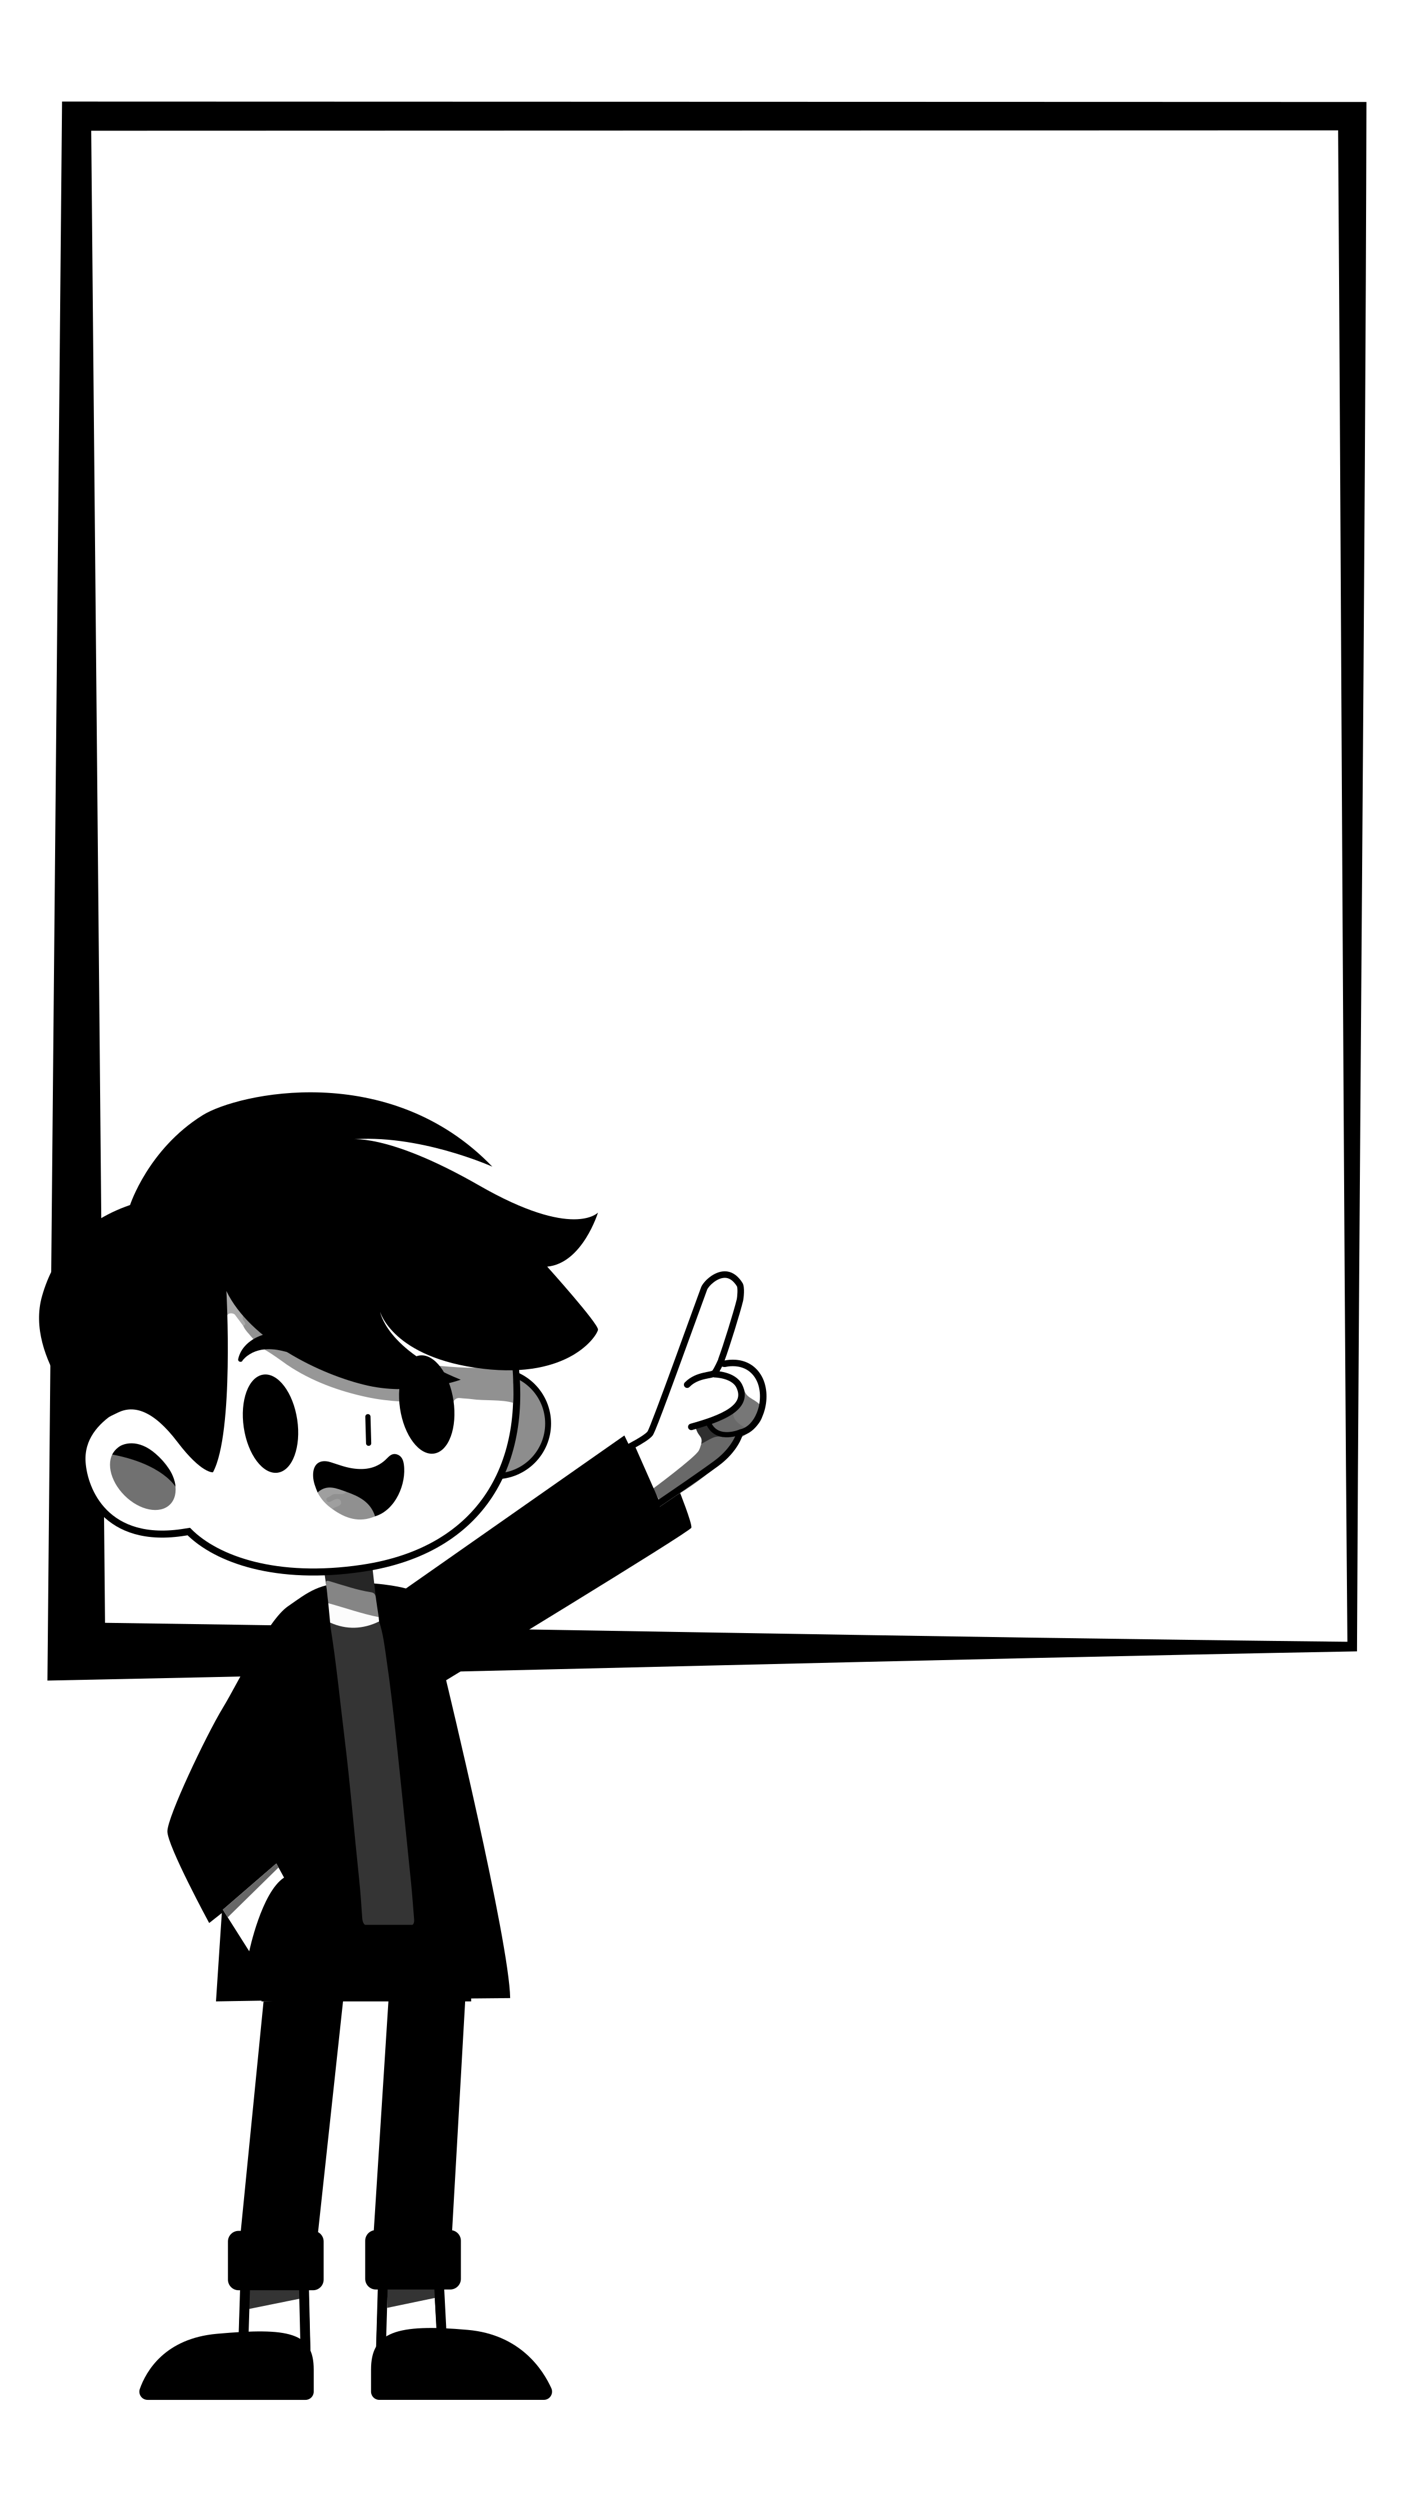 <?xml version="1.0" encoding="UTF-8"?> <svg xmlns="http://www.w3.org/2000/svg" width="1080" height="1920" viewBox="0 0 1080 1920" fill="none"><rect width="1080" height="1920" fill="white"></rect><g clip-path="url(#clip0_528_18855)"><path d="M1038.68 1264.43L58.766 1267.99V89.199H1038.68V1264.43Z" fill="white"></path><path d="M1042.37 1268.11C708.336 1274.3 372.466 1283.84 36.435 1290.56L36.645 1267.99L47.566 89.2L47.666 78H58.755L1038.67 78.31H1049.61C1048.86 424.83 1043.88 916.99 1042.36 1268.11H1042.37ZM1034.99 1260.76C1031.9 915.68 1030.12 428.97 1027.78 89.2L1038.67 100.09L58.755 100.4L69.956 89.2L80.876 1267.99L58.685 1245.88C383.286 1250.32 708.336 1257.21 1035 1260.76H1034.99Z" fill="black"></path><path d="M224.364 1535.94L165.904 1536.92L170.384 1469.07L160.674 1476.74C160.674 1476.74 128.574 1417.56 128.574 1406.36C128.574 1395.16 158.444 1332.44 171.134 1311.54C183.824 1290.63 205.474 1244.38 221.154 1233.54C236.834 1222.69 244.904 1215.32 270.504 1215.32C296.104 1215.32 311.824 1219.82 311.824 1219.82L479.604 1102.32L504.534 1154.16L521.554 1144.27C521.554 1144.27 531.844 1169.99 531.054 1173.16C530.264 1176.33 342.684 1290.3 342.684 1290.3C342.684 1290.3 391.224 1490.78 391.874 1534.38L224.374 1535.93L224.364 1535.94Z" fill="black"></path><path d="M291.144 1245.02C294.394 1254.54 295.454 1264.54 296.894 1274.38C299.674 1293.35 301.884 1312.42 303.934 1331.49C308.004 1369.4 311.844 1407.34 315.694 1445.27C316.664 1454.8 317.304 1464.37 318.104 1473.92C318.384 1477.25 317.104 1479.21 313.524 1479.21C303.724 1479.21 293.924 1479.2 284.124 1479.23C279.754 1479.24 278.504 1476.63 278.234 1472.8C277.534 1462.85 276.904 1452.89 275.854 1442.98C272.004 1406.6 269.014 1370.14 264.554 1333.81C261.124 1305.84 258.404 1277.84 253.984 1250C253.724 1247.46 253.514 1246.34 253.514 1244.97C255.554 1242.97 258.154 1244.65 260.394 1245.27C268.764 1247.58 277.014 1247.52 285.174 1244.34C287.264 1243.53 289.334 1243.1 291.134 1245.01L291.144 1245.02Z" fill="#343434"></path><path d="M186.264 1812.82L188.194 1761.24H233.604L235.384 1823.46L186.264 1812.82Z" fill="white"></path><path d="M230.204 1764.74L231.754 1819.09L189.874 1810.01L191.564 1764.74H230.204ZM237.004 1757.74H184.814L182.654 1815.61L239.004 1827.82L237.004 1757.73V1757.74Z" fill="black"></path><path d="M293.934 1760.59L337.254 1760.49L339.364 1795.25L291.824 1821.75L293.934 1760.59Z" fill="white"></path><path d="M333.963 1764L335.733 1793.26L295.533 1815.68L297.303 1764.08L333.953 1764M340.543 1756.99L290.543 1757.1L288.113 1827.83L342.983 1797.23L340.543 1756.99Z" fill="black"></path><path d="M190.475 1757.02V1773.26L230.615 1765.14V1757.02H190.475Z" fill="#343434"></path><path d="M297.373 1756.02V1772.26L336.363 1764.14V1756.02H297.373Z" fill="#343434"></path><path d="M229.594 1752.8L231.174 1817.98L190.454 1807.57L192.184 1752.79H229.594M237.014 1745.19H184.824L182.664 1813.42L239.014 1827.82L237.014 1745.19Z" fill="black"></path><path d="M333.375 1752.78L335.215 1788.18L296.105 1813.62L297.895 1752.87L333.385 1752.78M340.565 1745.2L290.565 1745.33L288.135 1827.83L343.005 1792.14L340.565 1745.2Z" fill="black"></path><path d="M361.924 1478.14H200.844V1536.92H361.924V1478.14Z" fill="black"></path><path d="M184.814 1714.72L202.444 1536.92L263.764 1534.39L244.244 1714.72H184.814Z" fill="black"></path><path d="M240.424 1713.13H183.274C178.756 1713.13 175.094 1716.79 175.094 1721.31V1750.56C175.094 1755.08 178.756 1758.74 183.274 1758.74H240.424C244.941 1758.74 248.604 1755.08 248.604 1750.56V1721.31C248.604 1716.79 244.941 1713.13 240.424 1713.13Z" fill="black"></path><path d="M286.885 1716.55L298.595 1533.22L357.595 1531.85L347.215 1714.15L286.885 1716.55Z" fill="black"></path><path d="M345.824 1712.55H288.714C284.185 1712.55 280.514 1716.22 280.514 1720.75V1749.96C280.514 1754.49 284.185 1758.16 288.714 1758.16H345.824C350.352 1758.16 354.024 1754.49 354.024 1749.96V1720.75C354.024 1716.22 350.352 1712.55 345.824 1712.55Z" fill="black"></path><path d="M113.354 1842.92C108.984 1842.92 105.954 1838.6 107.414 1834.48C112.194 1820.99 126.464 1795.73 166.684 1792.17C221.944 1787.28 240.984 1790.95 240.984 1819.69V1836.62C240.984 1840.1 238.164 1842.93 234.674 1842.93H113.354V1842.92Z" fill="black"></path><path d="M417.714 1842.92C422.334 1842.92 425.394 1838.15 423.484 1833.94C416.974 1819.59 399.534 1792.73 359.304 1789.17C304.044 1784.28 285.004 1790.95 285.004 1819.69V1836.58C285.004 1840.08 287.844 1842.92 291.344 1842.92H417.714Z" fill="black"></path><path d="M251.745 1225.59L249.515 1210.18C249.065 1207.14 250.165 1204.31 253.205 1203.85L279.845 1199.89C282.885 1199.44 285.715 1201.54 286.175 1204.58L288.675 1226.78C290.405 1233.88 252.575 1231.06 251.755 1225.59H251.745Z" fill="#262626"></path><path d="M252.175 1231.16C251.355 1225.13 251.335 1222 250.565 1217.39C249.925 1213.57 250.725 1213.52 253.545 1214.36C264.015 1217.47 274.355 1221.1 285.205 1222.76C287.595 1223.13 288.375 1224.62 288.675 1226.78C289.355 1231.8 290.155 1236.81 290.915 1241.83C287.825 1244.8 284.135 1243.46 280.935 1242.64C272.805 1240.56 264.795 1237.98 256.835 1235.31C254.565 1234.55 253.015 1233.98 252.195 1231.16H252.175Z" fill="#858585"></path><path d="M252.174 1231.16C265.104 1234.65 277.724 1239.25 290.904 1241.82C290.924 1242.94 291.104 1243.98 291.194 1245.16C278.864 1251.18 266.184 1251.7 253.584 1246.02C253.114 1241.06 252.644 1236.11 252.174 1231.15V1231.16Z" fill="#FCFCFC"></path><path d="M380.525 1133.66C402.893 1133.66 421.025 1115.53 421.025 1093.16C421.025 1070.79 402.893 1052.66 380.525 1052.66C358.158 1052.66 340.025 1070.79 340.025 1093.16C340.025 1115.53 358.158 1133.66 380.525 1133.66Z" fill="#8D8D8D" stroke="black" stroke-width="4.53" stroke-miterlimit="10"></path><path d="M394.625 1040.76C381.755 954.18 309.305 879.87 222.725 892.74C136.145 905.61 97.865 983.04 110.735 1069.63C111.155 1072.48 60.405 1085.09 63.055 1123.06C64.535 1144.21 80.925 1186.73 142.425 1176.51C143.315 1176.36 144.185 1176.28 145.035 1176.13C166.305 1197.52 212.305 1214.11 278.345 1204.29C371.195 1190.48 406.795 1122.59 394.625 1040.76Z" fill="white" stroke="black" stroke-width="5.41" stroke-miterlimit="10"></path><path d="M196.996 1033.97C200.256 1032.54 204.026 1033.3 206.746 1030.61C208.396 1028.98 209.866 1030.2 211.406 1031.05C243.876 1049.03 291.876 1068.44 328.806 1069.09C335.696 1069.21 333.826 1073.68 334.086 1077.38C316.586 1076.76 299.026 1076.57 281.826 1072.88C260.316 1068.27 239.126 1060.62 220.536 1048.06C217.346 1045.91 201.186 1033.6 196.996 1033.97Z" fill="#979797"></path><path d="M347.485 1078.08C345.945 1068.47 343.225 1058.45 336.715 1048.82C346.195 1049.66 357.355 1050.54 365.545 1050.32C370.915 1050.17 384.715 1049.38 390.035 1048.82C392.995 1048.51 393.375 1048.27 393.595 1050.25C394.535 1058.66 394.205 1068.63 394.025 1077.25C385.545 1074.58 371.505 1075.76 362.885 1074.49C359.675 1074.02 356.405 1074 353.195 1073.6C350.275 1073.23 348.405 1075.31 347.485 1078.08Z" fill="#919191"></path><path d="M186.815 1009.99C195.125 1018.4 199.535 1023.6 209.185 1030.61C215.325 1035.07 204.085 1034.14 202.115 1036.43C196.025 1030.74 196.575 1030.43 191.015 1024.17C189.355 1022.3 187.805 1020.46 186.815 1018.16C187.165 1016.23 185.775 1015.02 184.915 1013.59C184.005 1012.09 184.755 1010.75 186.815 1009.99Z" fill="#929292"></path><path d="M186.815 1009.99C185.995 1012.11 186.375 1013.4 187.565 1014.81C188.745 1016.2 188.815 1017.43 186.825 1018.16C184.685 1015.28 182.575 1012.37 180.385 1009.53C179.695 1008.64 176.035 1007.61 174.605 1009.96C172.915 1005.14 174.225 999.321 172.535 994.501C172.885 994.281 173.555 991.661 173.905 991.441C177.985 996.821 182.735 1004.61 186.815 1009.99Z" fill="#A9A9A9"></path><path d="M333.401 1116.22C344.736 1114.53 351.418 1096.31 348.326 1075.52C345.233 1054.73 333.537 1039.24 322.202 1040.92C310.867 1042.61 304.185 1060.83 307.277 1081.62C310.37 1102.41 322.065 1117.9 333.401 1116.22Z" fill="black"></path><path d="M213.385 1130.9C224.72 1129.22 231.402 1110.99 228.31 1090.2C225.217 1069.41 213.522 1053.92 202.186 1055.61C190.851 1057.3 184.169 1075.52 187.261 1096.31C190.354 1117.1 202.05 1132.59 213.385 1130.9Z" fill="black"></path><path d="M182.954 1043.67C185.144 1033.43 194.734 1026.62 204.534 1024.38C208.494 1023.61 212.554 1023.26 216.544 1023.56C219.564 1023.66 222.914 1024.15 225.774 1025.08C234.054 1028.03 230.864 1039.92 222.254 1038.51C219.864 1038.29 217.364 1037.37 214.994 1036.97C212.264 1036.35 209.444 1036.13 206.674 1036.06C206.374 1036.03 205.794 1036.04 205.504 1036.08C199.174 1036.15 192.704 1038.38 188.024 1042.85C187.574 1043.2 186.794 1044.3 186.494 1044.37C185.974 1046.68 182.544 1046.01 182.954 1043.66V1043.67Z" fill="black"></path><path d="M243.964 1146.11C242.264 1142.05 240.654 1137.98 240.504 1133.48C240.204 1124.34 245.464 1120.16 254.084 1122.89C259.584 1124.63 264.984 1126.71 270.734 1127.59C280.804 1129.13 289.934 1127.51 297.324 1119.84C299.394 1117.7 301.634 1115.79 304.924 1116.87C308.584 1118.06 309.744 1121.23 310.214 1124.53C312.324 1139.24 303.884 1159.7 288.094 1164.42C287.134 1164.29 285.974 1164.21 285.494 1163.39C280.754 1155.34 273.114 1151.14 264.904 1147.69C260.024 1144.78 254.774 1145.09 249.494 1145.97C247.634 1146.28 245.844 1147.3 243.964 1146.11Z" fill="black"></path><path d="M266.044 1145.6C275.804 1149.05 284.714 1153.5 288.104 1164.42C275.914 1169.66 265.254 1166 255.214 1158.77C256.314 1156.12 254.624 1155.37 252.564 1154.86C249.864 1154.2 248.684 1152.31 249.064 1149.72C249.404 1147.37 251.274 1146.54 253.464 1145.78C257.714 1144.3 261.884 1146.6 266.054 1145.6H266.044Z" fill="#909090"></path><path d="M266.045 1145.6C262.835 1149.49 257.575 1145.38 253.995 1148.73C252.905 1149.75 250.105 1149.74 250.735 1151.8C251.545 1154.48 253.785 1153.33 255.475 1152.33C257.595 1151.08 260.395 1150.12 261.585 1152.38C263.205 1155.46 260.235 1156.55 257.755 1157.41C256.855 1157.72 256.055 1158.31 255.215 1158.77C250.465 1155.44 246.585 1151.33 243.955 1146.11C251.165 1139.48 258.615 1142.98 266.045 1145.6Z" fill="#9F9F9F"></path><path d="M70.785 1094.77C70.785 1094.77 18.535 1043.45 32.315 995.221C41.125 964.391 61.515 938.581 99.905 925.361C99.905 925.361 113.765 882.491 155.665 856.391C182.475 839.691 298.885 813.481 378.175 895.911C378.175 895.911 320.915 870.111 268.055 875.141C268.055 875.141 295.745 868.851 368.105 910.381C440.465 951.911 459.345 931.151 459.345 931.151C459.345 931.151 447.385 970.171 420.325 972.681C420.325 972.681 459.965 1016.73 459.345 1021.13C458.725 1025.53 437.605 1059.05 370.875 1051.08C301.585 1042.8 291.955 1007.28 291.955 1007.28C291.955 1007.28 296.405 1036.33 353.885 1059.51C353.885 1059.51 319.005 1072.22 282.505 1064.04C246.005 1055.86 192.155 1029.18 173.905 991.421C173.905 991.421 179.945 1100.41 163.585 1130.61C163.585 1130.61 154.915 1131.87 136.285 1107.33C117.645 1082.79 102.835 1078.94 90.875 1084.61C78.915 1090.27 70.785 1094.75 70.785 1094.75V1094.77Z" fill="black"></path><path d="M130.628 1155.3C138.387 1147.54 135.307 1131.88 123.748 1120.32C112.188 1108.76 96.527 1105.68 88.767 1113.44C81.007 1121.2 84.088 1136.86 95.647 1148.42C107.207 1159.98 122.868 1163.06 130.628 1155.3Z" fill="#717171"></path><path d="M86.215 1116.98C86.215 1116.98 88.875 1111.51 94.295 1109.51C102.205 1106.59 115.915 1107.85 130.155 1128.64C132.335 1131.83 134.745 1137.71 134.745 1141.69C134.745 1141.69 124.835 1124.22 86.225 1116.98H86.215Z" fill="black"></path><path d="M282.594 1087.91L283.164 1108.31" stroke="black" stroke-width="4" stroke-linecap="round" stroke-linejoin="round"></path><path d="M171.186 1466.48L191.456 1498.46C191.456 1498.46 200.846 1453.2 218.196 1441.84L212.256 1431L171.186 1466.48Z" fill="white"></path><path d="M174.916 1472.37L213.946 1434.09L212.246 1431.01L171.186 1466.48L174.916 1472.37Z" fill="#676767"></path><path d="M484.715 1107.24C484.715 1107.24 494.825 1102.55 497.355 1099.3C499.885 1096.05 537.355 991.34 538.605 988.36C541.325 981.88 558.565 966.52 570.345 985.19C572.365 988.39 571.165 997.39 570.755 999.11C568.475 1008.42 560.295 1034.88 556.575 1044.78C556.575 1044.78 574.625 1040.09 584.375 1055.61C594.125 1071.14 586.905 1098.13 570.295 1102.33C570.295 1102.33 567.045 1114.47 551.875 1125.66C536.705 1136.85 506.735 1157.08 506.735 1157.08L484.705 1107.25L484.715 1107.24Z" fill="white"></path><path d="M570.406 1074.52C570.406 1074.52 582.326 1075.99 585.246 1084.91C587.876 1092.94 572.076 1102.21 568.886 1103.98C568.516 1104.19 568.026 1104.35 567.886 1104.75C563.236 1118.47 530.046 1144.26 507.896 1154.59L501.586 1143.19C501.586 1143.19 533.766 1119.35 536.746 1113.97C539.726 1108.59 540.226 1096.03 547.166 1093.52C554.106 1091 566.106 1084.58 570.406 1074.52Z" fill="#696969"></path><path d="M549.345 1101C549.485 1099.91 548.925 1098.8 547.035 1097.92C544.085 1096.56 544.575 1093.69 542.565 1093.55C540.875 1093.43 536.675 1095.83 534.535 1096.85C534.535 1096.85 535.245 1099.49 536.745 1101.53C538.175 1103.73 539.515 1104.41 538.675 1108.78C545.615 1105.25 549.365 1101.71 555.775 1103.66C551.615 1100.69 550.515 1101.82 549.345 1100.99V1101Z" fill="#2F2F2F"></path><path d="M571.514 1066.66C572.864 1073.48 578.734 1073.82 583.354 1078.36C581.834 1086.03 579.544 1092.16 572.284 1096.21C562.644 1096.06 560.124 1092.31 563.454 1085.03C570.764 1079.12 572.614 1075.13 571.524 1066.67L571.514 1066.66Z" fill="#777777"></path><path d="M563.265 1085.44C562.995 1090.32 568.145 1094.1 572.285 1096.21C563.745 1100.8 553.775 1100.87 547.825 1096.89C546.435 1095.96 545.065 1094.78 545.135 1093.3C545.235 1091.09 547.645 1091.82 549.145 1091.6C554.525 1090.83 558.765 1088.18 563.265 1085.44Z" fill="#696969"></path><path d="M556.705 976.25V981.25C560.215 981.25 563.275 983.4 566.075 987.81C566.805 989.44 566.405 995.74 565.885 997.92C563.585 1007.31 555.475 1033.44 551.885 1043.02C551.225 1044.77 551.585 1046.74 552.835 1048.12C553.795 1049.19 555.145 1049.78 556.545 1049.78C556.965 1049.78 557.385 1049.73 557.795 1049.62C557.815 1049.62 559.885 1049.11 562.845 1049.11C568.105 1049.11 575.385 1050.7 580.135 1058.27C584.475 1065.19 584.965 1075.9 581.345 1084.92C578.665 1091.61 574.185 1096.19 569.055 1097.48C567.295 1097.92 565.925 1099.25 565.455 1101C564.405 1104.68 559.595 1113.73 548.895 1121.64C537.495 1130.06 515.655 1144.95 505.885 1151.58L488.165 1111.49C492.935 1108.88 499.135 1105.15 501.295 1102.38C502.885 1100.33 508.505 1085.95 536.125 1009.75C539.745 999.78 542.865 991.16 543.205 990.31C544.365 987.55 550.665 981.27 556.705 981.27V976.27M556.705 976.27C548.195 976.27 540.355 984.18 538.595 988.38C537.345 991.36 499.875 1096.07 497.345 1099.32C494.815 1102.57 481.705 1109.26 481.705 1109.26L503.735 1159.09C503.735 1159.09 536.705 1136.87 551.875 1125.67C567.045 1114.48 570.295 1102.34 570.295 1102.34C586.905 1098.15 594.125 1071.15 584.375 1055.62C578.295 1045.94 568.995 1044.12 562.855 1044.12C559.135 1044.12 556.575 1044.79 556.575 1044.79C560.285 1034.89 568.475 1008.43 570.755 999.12C571.175 997.41 572.365 988.4 570.345 985.2C566.185 978.61 561.355 976.26 556.715 976.26L556.705 976.27Z" fill="black"></path><path d="M553.566 1045.77C553.566 1045.77 550.836 1052.01 548.976 1054.29C547.116 1056.57 535.706 1055.26 527.836 1063.34" stroke="black" stroke-width="5" stroke-linecap="round" stroke-linejoin="round"></path><path d="M548.976 1055.29C548.976 1055.29 563.486 1055.45 567.886 1064.47C575.966 1081.04 553.876 1089.36 531.016 1095.74" stroke="black" stroke-width="5" stroke-linecap="round" stroke-linejoin="round"></path><path d="M544.865 1094.1C551.655 1107.06 568.845 1099.62 568.845 1099.62" stroke="black" stroke-width="4" stroke-linecap="round" stroke-linejoin="round"></path></g><defs><clipPath id="clip0_528_18855"><rect width="1019.62" height="1764.92" fill="white" transform="translate(30 78)"></rect></clipPath></defs></svg> 